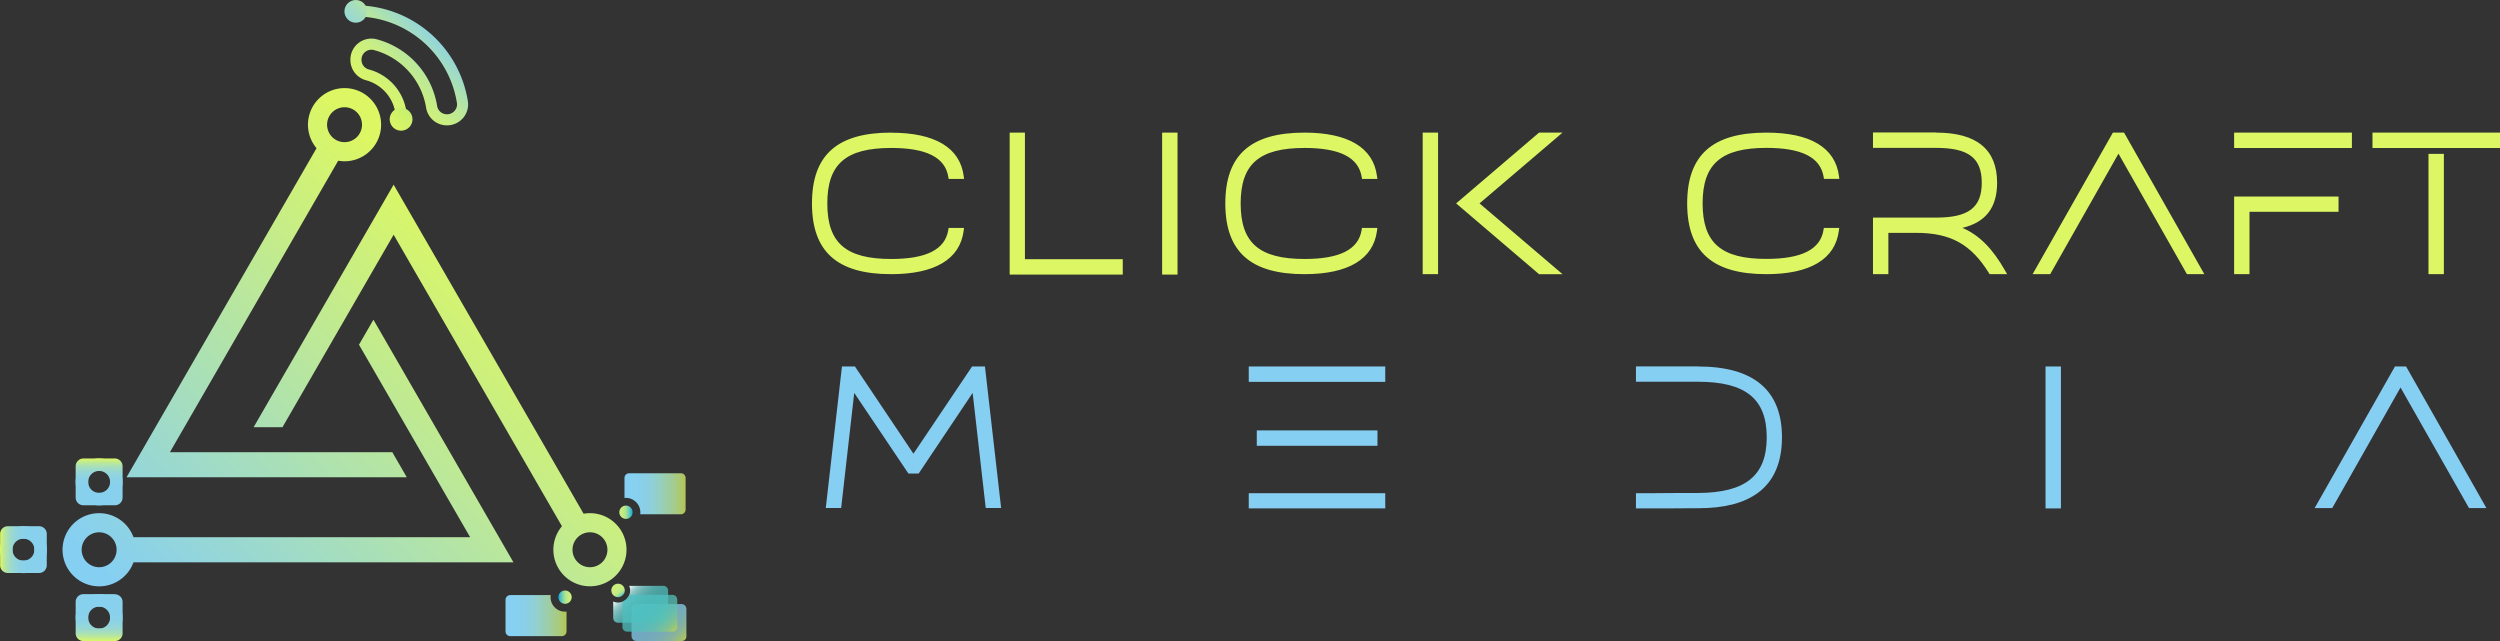 <svg xmlns="http://www.w3.org/2000/svg" xmlns:xlink="http://www.w3.org/1999/xlink" viewBox="0 0 974.97 250"><rect x="0" y="0" width="974.97" height="250" fill="#333333" stroke="none"/><defs><style>.cls-1{fill:#dcf763;}.cls-2{fill:#85cff3;}.cls-3{fill:#86cef2;}.cls-4{fill-rule:evenodd;fill:url(#linear-gradient);}.cls-5{fill:url(#linear-gradient-2);}.cls-6{fill:url(#linear-gradient-3);}.cls-7{fill:url(#linear-gradient-4);}.cls-8{fill:url(#linear-gradient-5);}.cls-9{fill:url(#linear-gradient-6);}.cls-10{fill:url(#linear-gradient-7);}.cls-11{fill:url(#linear-gradient-8);}.cls-12{fill:url(#linear-gradient-9);}.cls-13{fill:url(#linear-gradient-10);}.cls-14,.cls-16{opacity:0.75;}.cls-14{fill:url(#linear-gradient-11);}.cls-15{fill:url(#linear-gradient-12);}.cls-16{fill:url(#linear-gradient-13);}.cls-17{fill:url(#linear-gradient-14);}.cls-18{fill:url(#linear-gradient-15);}.cls-19{fill:url(#linear-gradient-16);}.cls-20{fill:url(#linear-gradient-17);}.cls-21{fill:url(#linear-gradient-18);}</style><linearGradient id="linear-gradient" x1="64.94" y1="248.79" x2="202.05" y2="111.68" gradientUnits="userSpaceOnUse"><stop offset="0" stop-color="#85cff3"/><stop offset="1" stop-color="#dcf763"/></linearGradient><linearGradient id="linear-gradient-2" x1="38.66" y1="197.08" x2="38.66" y2="178.79" gradientUnits="userSpaceOnUse"><stop offset="0" stop-color="#89d1ec"/><stop offset="0.42" stop-color="#8ad2ea"/><stop offset="0.57" stop-color="#8ed3e3"/><stop offset="0.68" stop-color="#95d7d8"/><stop offset="0.77" stop-color="#a0dbc7"/><stop offset="0.85" stop-color="#ade1b1"/><stop offset="0.91" stop-color="#bde995"/><stop offset="0.97" stop-color="#d1f276"/><stop offset="1" stop-color="#dcf763"/></linearGradient><linearGradient id="linear-gradient-3" x1="38.65" y1="197.08" x2="38.65" y2="178.79" gradientUnits="userSpaceOnUse"><stop offset="0" stop-color="#87d0ef"/><stop offset="0.42" stop-color="#88d1ed"/><stop offset="0.57" stop-color="#8cd2e6"/><stop offset="0.68" stop-color="#93d6db"/><stop offset="0.77" stop-color="#9edaca"/><stop offset="0.84" stop-color="#abe1b4"/><stop offset="0.91" stop-color="#bce898"/><stop offset="0.97" stop-color="#cff179"/><stop offset="1" stop-color="#dcf763"/></linearGradient><linearGradient id="linear-gradient-4" x1="38.66" y1="231.71" x2="38.66" y2="250" xlink:href="#linear-gradient-2"/><linearGradient id="linear-gradient-5" x1="38.65" y1="231.71" x2="38.65" y2="250" xlink:href="#linear-gradient-3"/><linearGradient id="linear-gradient-6" x1="18.29" y1="214.36" x2="0" y2="214.36" xlink:href="#linear-gradient-2"/><linearGradient id="linear-gradient-7" x1="18.29" y1="214.36" x2="0" y2="214.36" xlink:href="#linear-gradient-3"/><linearGradient id="linear-gradient-8" x1="3252.64" y1="486.26" x2="3252.64" y2="535.6" gradientTransform="matrix(0.7, 0.71, -0.71, 0.7, -1767.14, -2644.64)" gradientUnits="userSpaceOnUse"><stop offset="0" stop-color="#85cff2"/><stop offset="0.06" stop-color="#92d5dd"/><stop offset="0.2" stop-color="#a8dfb8"/><stop offset="0.33" stop-color="#bbe899"/><stop offset="0.48" stop-color="#caef81"/><stop offset="0.63" stop-color="#d4f370"/><stop offset="0.79" stop-color="#daf666"/><stop offset="1" stop-color="#dcf763"/></linearGradient><linearGradient id="linear-gradient-9" x1="3224.23" y1="490.39" x2="3224.23" y2="528.44" gradientTransform="translate(664.26 -3216.41) rotate(90.38)" gradientUnits="userSpaceOnUse"><stop offset="0" stop-color="#dcf763"/><stop offset="0.07" stop-color="#cff179"/><stop offset="0.2" stop-color="#b8e79e"/><stop offset="0.33" stop-color="#a6debd"/><stop offset="0.48" stop-color="#97d7d5"/><stop offset="0.63" stop-color="#8dd3e6"/><stop offset="0.79" stop-color="#87d0f0"/><stop offset="1" stop-color="#85cff3"/></linearGradient><linearGradient id="linear-gradient-10" x1="3266.58" y1="494.27" x2="3266.58" y2="532.32" gradientTransform="matrix(0.7, 0.71, -0.71, 0.7, -1767.14, -2644.64)" gradientUnits="userSpaceOnUse"><stop offset="0" stop-color="#19ade0"/><stop offset="0.06" stop-color="#36b8ce"/><stop offset="0.18" stop-color="#61c9b2"/><stop offset="0.29" stop-color="#87d799"/><stop offset="0.41" stop-color="#a6e386"/><stop offset="0.54" stop-color="#beec76"/><stop offset="0.67" stop-color="#cff26b"/><stop offset="0.82" stop-color="#d9f665"/><stop offset="1" stop-color="#dcf763"/></linearGradient><linearGradient id="linear-gradient-11" x1="248.56" y1="234.35" x2="265.42" y2="251.21" gradientUnits="userSpaceOnUse"><stop offset="0" stop-color="#85cff3"/><stop offset="0.42" stop-color="#86d0f1"/><stop offset="0.57" stop-color="#8ad1ea"/><stop offset="0.68" stop-color="#91d5df"/><stop offset="0.76" stop-color="#9cd9ce"/><stop offset="0.84" stop-color="#a9dfb8"/><stop offset="0.9" stop-color="#b9e79c"/><stop offset="0.96" stop-color="#ccf07d"/><stop offset="1" stop-color="#dcf763"/></linearGradient><linearGradient id="linear-gradient-12" x1="243.98" y1="229.77" x2="258.27" y2="244.06" gradientUnits="userSpaceOnUse"><stop offset="0" stop-color="#fff"/><stop offset="0" stop-color="#fdfefe"/><stop offset="0.05" stop-color="#d8f1f1" stop-opacity="0.95"/><stop offset="0.1" stop-color="#b7e6e6" stop-opacity="0.9"/><stop offset="0.15" stop-color="#99dbdb" stop-opacity="0.86"/><stop offset="0.22" stop-color="#81d3d3" stop-opacity="0.82"/><stop offset="0.29" stop-color="#6dcccc" stop-opacity="0.8"/><stop offset="0.37" stop-color="#5ec6c6" stop-opacity="0.78"/><stop offset="0.47" stop-color="#53c3c3" stop-opacity="0.76"/><stop offset="0.61" stop-color="#4dc1c1" stop-opacity="0.75"/><stop offset="1" stop-color="#4bc0c0" stop-opacity="0.75"/></linearGradient><linearGradient id="linear-gradient-13" x1="245.8" y1="231.59" x2="261.83" y2="247.62" gradientUnits="userSpaceOnUse"><stop offset="0" stop-color="#4bc0c0"/><stop offset="0.43" stop-color="#4dc0be"/><stop offset="0.59" stop-color="#53c1b7"/><stop offset="0.7" stop-color="#5ec3ac"/><stop offset="0.79" stop-color="#6ec69b"/><stop offset="0.87" stop-color="#83c985"/><stop offset="0.93" stop-color="#9ccd6a"/><stop offset="0.99" stop-color="#bad24a"/><stop offset="1" stop-color="#bed346"/></linearGradient><linearGradient id="linear-gradient-14" x1="4650.29" y1="-4763.69" x2="4645.03" y2="-4763.69" gradientTransform="translate(-6353.84 -664.85) rotate(53.44)" gradientUnits="userSpaceOnUse"><stop offset="0" stop-color="#03a4ee"/><stop offset="0" stop-color="#07a5ec"/><stop offset="0.05" stop-color="#30b5d5"/><stop offset="0.1" stop-color="#54c2c1"/><stop offset="0.15" stop-color="#74cfaf"/><stop offset="0.22" stop-color="#90d9a0"/><stop offset="0.29" stop-color="#a6e194"/><stop offset="0.37" stop-color="#b7e78a"/><stop offset="0.47" stop-color="#c2ec84"/><stop offset="0.61" stop-color="#c9ee80"/><stop offset="1" stop-color="#cbef7f"/></linearGradient><linearGradient id="linear-gradient-15" x1="267.38" y1="192.56" x2="243.54" y2="192.56" gradientUnits="userSpaceOnUse"><stop offset="0" stop-color="#dcf763" stop-opacity="0.75"/><stop offset="0.01" stop-color="#dbf665" stop-opacity="0.75"/><stop offset="0.12" stop-color="#c4ec8b" stop-opacity="0.82"/><stop offset="0.25" stop-color="#b1e3ab" stop-opacity="0.87"/><stop offset="0.38" stop-color="#a1dcc5" stop-opacity="0.92"/><stop offset="0.51" stop-color="#95d6d9" stop-opacity="0.96"/><stop offset="0.65" stop-color="#8cd2e8" stop-opacity="0.98"/><stop offset="0.81" stop-color="#87d0f0"/><stop offset="1" stop-color="#85cff3"/></linearGradient><linearGradient id="linear-gradient-16" x1="246.72" y1="199.77" x2="241.52" y2="199.77" gradientUnits="userSpaceOnUse"><stop offset="0" stop-color="#03a4ee"/><stop offset="0.07" stop-color="#25b1db"/><stop offset="0.18" stop-color="#50c1c3"/><stop offset="0.3" stop-color="#76cfae"/><stop offset="0.42" stop-color="#95db9d"/><stop offset="0.54" stop-color="#ade490"/><stop offset="0.68" stop-color="#beea86"/><stop offset="0.82" stop-color="#c8ee81"/><stop offset="1" stop-color="#cbef7f"/></linearGradient><linearGradient id="linear-gradient-17" x1="4640.97" y1="-6501.56" x2="4635.78" y2="-6501.56" gradientTransform="translate(4858.74 -6268.68) rotate(180)" xlink:href="#linear-gradient-16"/><linearGradient id="linear-gradient-18" x1="220.94" y1="240.09" x2="197.1" y2="240.09" xlink:href="#linear-gradient-15"/></defs><g id="Layer_2" data-name="Layer 2"><g id="Layer_1-2" data-name="Layer 1"><path class="cls-1" d="M347.56,106.42c-20.72,0-30.37-8.61-30.37-27.1s9.65-27.1,30.37-27.1c16.78,0,26.38,5.7,27.78,16.47l.08.57h-5l-.07-.42C369,61,361.59,57.17,347.56,57.17c-18.05,0-25.42,6.42-25.42,22.15s7.37,22.15,25.42,22.15c14,0,21.47-3.81,22.76-11.66l.07-.42h5l-.08.56C373.94,100.73,364.34,106.42,347.56,106.42Z"/><path class="cls-1" d="M347.56,52.72c11.4,0,25.54,2.58,27.29,16h-4c-1.75-10.64-14.29-12.09-23.26-12.09-16.19,0-25.92,5-25.92,22.65S331.37,102,347.56,102c9,0,21.51-1.44,23.26-12.08h4c-1.75,13.45-15.89,16-27.29,16-18.39,0-29.87-6.68-29.87-26.6s11.48-26.6,29.87-26.6m0-1c-21.06,0-30.87,8.77-30.87,27.6s9.81,27.6,30.87,27.6c17.06,0,26.84-5.84,28.28-16.9l.14-1.13h-6l-.14.83C368.59,97.29,361.3,101,347.56,101c-17.7,0-24.92-6.27-24.92-21.65s7.22-21.65,24.92-21.65c13.74,0,21,3.68,22.27,11.25l.14.84h6l-.14-1.13c-1.44-11.06-11.22-16.91-28.28-16.91Z"/><polygon class="cls-1" points="394.26 106.58 394.26 52.22 399.21 52.22 399.21 101.62 437.36 101.62 437.36 106.58 394.26 106.58"/><path class="cls-1" d="M398.71,52.72v49.4h38.15v4h-42.1V52.72h3.95m1-1h-5.95v55.36h44.1v-6H399.71V51.72Z"/><rect class="cls-1" x="453.77" y="52.22" width="4.95" height="54.36"/><path class="cls-1" d="M458.22,52.72v53.36h-4V52.72h4m1-1h-6v55.36h6V51.72Z"/><path class="cls-1" d="M508.76,106.42c-20.72,0-30.37-8.61-30.37-27.1s9.65-27.1,30.37-27.1c16.77,0,26.38,5.7,27.78,16.47l.08.57h-5l-.06-.42c-1.3-7.85-8.74-11.67-22.77-11.67-18.05,0-25.42,6.42-25.42,22.15s7.37,22.15,25.42,22.15c14,0,21.47-3.81,22.77-11.66l.06-.42h5l-.08.56C535.14,100.73,525.53,106.42,508.76,106.42Z"/><path class="cls-1" d="M508.76,52.72c11.4,0,25.54,2.58,27.29,16h-4c-1.75-10.64-14.29-12.09-23.26-12.09-16.19,0-25.92,5-25.92,22.65S492.57,102,508.76,102c9,0,21.51-1.44,23.26-12.08h4c-1.75,13.45-15.89,16-27.29,16-18.39,0-29.87-6.68-29.87-26.6s11.48-26.6,29.87-26.6m0-1c-21.06,0-30.87,8.77-30.87,27.6s9.81,27.6,30.87,27.6c17.06,0,26.84-5.84,28.28-16.9l.14-1.13h-6l-.14.83C529.79,97.29,522.5,101,508.76,101c-17.7,0-24.92-6.27-24.92-21.65s7.22-21.65,24.92-21.65c13.74,0,21,3.68,22.27,11.25l.14.84h6L537,68.63c-1.44-11.06-11.22-16.91-28.28-16.91Z"/><path class="cls-1" d="M600.39,106.42l-31.75-27.1,31.75-27.1H608l-31.75,27.1L608,106.42Zm-45,0V52.22h5v54.2Z"/><path class="cls-1" d="M606.65,52.72l-31.16,26.6,31.16,26.6h-6.08l-31.16-26.6,31.16-26.6h6.08m-46.82,0v53.2h-4V52.72h4m49.53-1H600.2l-.28.24-31.16,26.6-.89.76.89.76,31.16,26.6.28.24h9.16l-2.06-1.76L577,79.32,607.3,53.48l2.06-1.76Zm-48.53,0h-6v55.2h6V51.72Z"/><path class="cls-1" d="M688.89,106.42c-20.72,0-30.37-8.61-30.37-27.1s9.65-27.1,30.37-27.1c16.77,0,26.38,5.7,27.78,16.47l.07.57h-5l-.07-.42c-1.29-7.85-8.74-11.67-22.76-11.67-18.06,0-25.42,6.42-25.42,22.15s7.36,22.15,25.42,22.15c14,0,21.47-3.81,22.76-11.66l.07-.42h5l-.07.56C715.27,100.73,705.66,106.42,688.89,106.42Z"/><path class="cls-1" d="M688.88,52.72c11.41,0,25.54,2.58,27.29,16h-4c-1.75-10.64-14.29-12.09-23.26-12.09-16.18,0-25.91,5-25.91,22.65S672.7,102,688.88,102c9,0,21.51-1.44,23.26-12.08h4c-1.75,13.45-15.88,16-27.29,16-18.39,0-29.87-6.68-29.87-26.6s11.48-26.6,29.87-26.6m0-1c-21.06,0-30.87,8.77-30.87,27.6s9.81,27.6,30.87,27.6c17.07,0,26.84-5.84,28.28-16.9l.15-1.13h-6l-.14.83c-1.24,7.57-8.52,11.25-22.27,11.25C671.19,101,664,94.7,664,79.32s7.22-21.65,24.91-21.65c13.75,0,21,3.68,22.27,11.25l.14.84h6l-.15-1.13C715.72,57.57,706,51.72,688.88,51.72Z"/><path class="cls-1" d="M776.16,106.42l-.14-.23c-7.1-11.43-15.18-15.88-28.84-15.88H735.9v16.11h-5V85.36h24.14c13,0,18.28-4.08,18.28-14.09s-5.47-14.1-18.28-14.1H730.94v-5h24.14c15.41,0,23.23,6.41,23.23,19,0,10.08-4.7,15.67-14.75,17.44,7.2,2.66,12.64,7.85,17.87,17l.43.74Z"/><path class="cls-1" d="M755.08,52.72c13,0,22.73,4.41,22.73,18.55,0,11.78-6.69,16.11-16.42,17.25,8.28,2.43,14.06,7.75,19.61,17.4h-4.56c-6.84-11-14.75-16.11-29.26-16.11H735.4v16.11h-4V85.86h23.64c10.8,0,18.78-2.66,18.78-14.59s-8-14.6-18.78-14.6H731.44v-4h23.64m0-1H730.44v6h24.64c12.63,0,17.78,3.94,17.78,13.6s-5.15,13.59-17.78,13.59H730.44v22.06h6V90.81h10.78c13.46,0,21.42,4.39,28.41,15.64l.29.47h6.85l-.86-1.49c-4.92-8.57-10-13.71-16.59-16.57,9.09-2.15,13.53-7.93,13.53-17.59,0-13-8-19.55-23.73-19.55Z"/><polygon class="cls-1" points="853.21 106.42 826.22 58.9 799.3 106.42 793.59 106.42 824.33 52.22 828.11 52.22 858.85 106.42 853.21 106.42"/><path class="cls-1" d="M827.82,52.72,858,105.92H853.5l-27.28-48-27.21,48h-4.56l30.17-53.2h3.2m.58-1H824l-.29.51-30.17,53.2-.85,1.49h6.86l.29-.5,26.34-46.5,26.42,46.5.28.5h6.79l-.85-1.49-30.17-53.2-.29-.51Z"/><path class="cls-1" d="M871.78,106.42V77.15h39.68V82.1H876.73v24.32Zm0-49.25v-5h44.93v5Z"/><path class="cls-1" d="M916.21,52.72v4H872.28v-4h43.93M911,77.65V81.6H876.23v24.32h-4V77.65H911m6.25-25.93H871.28v6h45.93v-6ZM912,76.65H871.28v30.27h6V82.6H912V76.65Z"/><path class="cls-1" d="M947.63,106.42V60.51h5v45.91ZM925.74,57.17v-5h48.73v5Z"/><path class="cls-1" d="M974,52.72v4H926.24v-4H974M952.08,61v44.91h-4V61h4M975,51.72H925.24v6H975v-6ZM953.08,60h-6v46.91h6V60Z"/><polygon class="cls-2" points="384.89 197.63 379.67 151.79 358.01 184.1 354.51 184.1 332.78 151.79 327.56 197.63 322.6 197.63 328.8 143.42 333.16 143.42 356.23 177.84 379.37 143.42 383.73 143.42 389.92 197.63 384.89 197.63"/><path class="cls-3" d="M383.28,143.92l6.08,53.21h-4L380,150.38,357.74,183.6h-3l-22.35-33.22-5.32,46.75h-3.95l6.08-53.21h3.65l23.33,34.81,23.41-34.81h3.65m.89-1H379.1l-.3.45-22.57,33.57-22.51-33.57-.3-.45h-5.07l-.1.89L322.17,197l-.13,1.12h6l.1-.89,5-44,20.83,31,.3.44h4l.29-.44,20.76-31,5,44,.1.89h6l-.12-1.12-6.08-53.2-.11-.89Z"/><path class="cls-2" d="M487.51,197.78v-4.95h52.23v4.95Zm3.12-24.47v-5H536.7v5Zm-3.12-24.93v-5h52.23v5Z"/><path class="cls-3" d="M539.24,143.92v4H488v-4h51.23m-3,24.93v4H491.13v-4H536.2m3,24.48v3.95H488v-3.95h51.23m1-50.41H487v6h53.23v-6Zm-3,24.93H490.13v6H537.2v-6Zm3,24.48H487v5.95h53.23v-5.95Z"/><path class="cls-2" d="M638.45,197.78v-4.95h6.43l11.4-.08h5.93c18.84-.09,27.24-6.94,27.24-22.22s-8.4-22.15-27.24-22.15H638.45v-5h23.76c21.36,0,32.19,9.12,32.19,27.11,0,18.19-10.5,27.08-32.11,27.17-8.14.08-15.18.08-23.34.08Z"/><path class="cls-3" d="M662.21,143.92c18.24,0,31.69,6.54,31.69,26.61s-13.37,26.6-31.62,26.67c-8.13.08-15.27.08-23.33.08v-3.95h5.93l11.4-.08h5.93c16-.08,27.74-4.86,27.74-22.72s-11.7-22.65-27.74-22.65H639v-4h23.26m0-1H638v6h24.26c18.49,0,26.74,6.67,26.74,21.65s-8.25,21.63-26.75,21.72h-5.92l-11.41.08H638v5.95h1c8.16,0,15.21,0,23.34-.08,10.2,0,17.8-2,23.24-6,6.22-4.58,9.37-11.87,9.37-21.66,0-18.32-11-27.61-32.69-27.61Z"/><rect class="cls-2" x="798.28" y="143.42" width="4.95" height="54.36"/><path class="cls-3" d="M802.74,143.92v53.36h-4V143.92h4m1-1h-6v55.36h6V142.92Z"/><polygon class="cls-2" points="963.19 197.63 936.2 150.11 909.28 197.63 903.57 197.63 934.31 143.42 938.08 143.42 968.83 197.63 963.19 197.63"/><path class="cls-3" d="M937.79,143.92,968,197.13h-4.49l-27.28-48-27.21,48h-4.56l30.17-53.21h3.19m.58-1H934l-.29.51-30.17,53.2-.85,1.5h6.86l.29-.51,26.34-46.5,26.41,46.5.29.51h6.78l-.84-1.5-30.18-53.2-.29-.51Z"/><g id="Logo_COpy" data-name="Logo COpy"><path class="cls-4" d="M38.65,200.13a14.3,14.3,0,0,1,13.42,9.38H183.35L140,134.43l5.63-9.75,54.61,94.61H52.07a14.27,14.27,0,1,1-13.42-19.16ZM134.36,34.36a14.27,14.27,0,1,1,0,28.54,15.54,15.54,0,0,1-2.47-.22L66.26,176.36H153l5.65,9.78H49.34L123.44,57.8a14.27,14.27,0,0,1,10.92-23.44Zm95.72,165.77a14.26,14.26,0,1,1-10.93,5.09q-32.82-56.83-65.64-113.68-21.67,37.54-43.35,75.06H98.91q27.32-47.28,54.6-94.58,37.05,64.16,74.09,128.33a13.46,13.46,0,0,1,2.48-.22Zm0,7.46a6.81,6.81,0,1,1-6.81,6.81,6.8,6.8,0,0,1,6.81-6.81ZM134.36,41.82a6.81,6.81,0,1,1-6.8,6.8,6.81,6.81,0,0,1,6.8-6.8ZM38.65,207.59a6.81,6.81,0,1,1-6.8,6.81,6.81,6.81,0,0,1,6.8-6.81Z"/><path class="cls-5" d="M42.93,183.67v8.53H34.39v-8.53h8.54m1.83-4.88H32.56a3.06,3.06,0,0,0-3.05,3.05V194a3,3,0,0,0,3.05,3.05h12.2A3,3,0,0,0,47.81,194V181.84a3.06,3.06,0,0,0-3.05-3.05Z"/><path class="cls-6" d="M38.65,183.67a4.27,4.27,0,1,1-4.26,4.27,4.27,4.27,0,0,1,4.26-4.27m0-4.88a9.15,9.15,0,1,0,9.15,9.15,9.15,9.15,0,0,0-9.15-9.15Z"/><path class="cls-7" d="M42.93,236.59v8.53H34.39v-8.53h8.54m1.83-4.88H32.56a3,3,0,0,0-3.05,3V247A3,3,0,0,0,32.56,250h12.2A3,3,0,0,0,47.81,247V234.76a3,3,0,0,0-3.05-3Z"/><path class="cls-8" d="M38.65,236.59a4.27,4.27,0,1,1-4.26,4.26,4.27,4.27,0,0,1,4.26-4.26m0-4.88a9.15,9.15,0,1,0,9.15,9.14,9.14,9.14,0,0,0-9.15-9.14Z"/><path class="cls-9" d="M13.41,210.1v8.53H4.88V210.1h8.53m1.83-4.88H3.05a3,3,0,0,0-3,3.05v12.19a3,3,0,0,0,3.05,3H15.24a3,3,0,0,0,3-3V208.27a3,3,0,0,0-3-3.05Z"/><path class="cls-10" d="M9.15,210.1a4.27,4.27,0,1,1-4.27,4.26,4.26,4.26,0,0,1,4.27-4.26m0-4.88a9.15,9.15,0,1,0,9.14,9.14,9.14,9.14,0,0,0-9.14-9.14Z"/><path class="cls-11" d="M155,48.11a2.19,2.19,0,0,1-.63-1.54,15.62,15.62,0,0,0-4.52-11.14,15.79,15.79,0,0,0-7.09-4.13,8.19,8.19,0,0,1-6.11-7.92v-.19A8.19,8.19,0,0,1,147,15.34a32.24,32.24,0,0,1,23.48,26,3.86,3.86,0,0,0,3.83,3.23,3.92,3.92,0,0,0,3-1.38,3.75,3.75,0,0,0,.88-3.09A40.06,40.06,0,0,0,138.92,6.42a2.17,2.17,0,0,1,0-4.34,44.41,44.41,0,0,1,43.53,37.29A8.15,8.15,0,0,1,180.61,46a8.28,8.28,0,0,1-6.35,2.89A8.19,8.19,0,0,1,166.18,42a27.93,27.93,0,0,0-20.32-22.47,3.87,3.87,0,0,0-3.37.67,3.8,3.8,0,0,0-1.51,3v.19a3.85,3.85,0,0,0,2.89,3.7A20,20,0,0,1,158.71,46.6,2.18,2.18,0,0,1,155,48.11Z"/><circle class="cls-12" cx="138.75" cy="4.43" r="4.43" transform="translate(37.51 99.41) rotate(-45)"/><path class="cls-13" d="M160.2,48.85a4.44,4.44,0,1,1,0-4.67A4.45,4.45,0,0,1,160.2,48.85Z"/><rect class="cls-14" x="246.29" y="235.59" width="21.4" height="14.38" rx="1.75"/><path class="cls-15" d="M258.72,228.47H245.38a4.61,4.61,0,0,1,.31,1.1,4.71,4.71,0,0,1-1.47,4.16,4.61,4.61,0,0,1-2.22,1.15,5.52,5.52,0,0,1-1,.1,4.69,4.69,0,0,1-1.85-.4V241a1.84,1.84,0,0,0,1.84,1.85h17.71a1.85,1.85,0,0,0,1.85-1.85V230.31A1.84,1.84,0,0,0,258.72,228.47Z"/><path class="cls-16" d="M262.29,232h-16.9a4.61,4.61,0,0,1-.58,1,4.7,4.7,0,0,1-2.08,1.59v9.91a1.84,1.84,0,0,0,1.84,1.84h17.72a1.85,1.85,0,0,0,1.84-1.84v-10.7A1.85,1.85,0,0,0,262.29,232Z"/><circle class="cls-17" cx="241.03" cy="230.26" r="2.63"/><path class="cls-18" d="M265.54,184.56H245.38a1.84,1.84,0,0,0-1.84,1.84v7.8a5.57,5.57,0,0,1,3.9,1.09,5.64,5.64,0,0,1,2.24,5.28h15.86a1.84,1.84,0,0,0,1.84-1.84V186.4A1.84,1.84,0,0,0,265.54,184.56Z"/><circle class="cls-19" cx="244.12" cy="199.77" r="2.6"/><circle class="cls-20" cx="220.36" cy="232.88" r="2.6"/><path class="cls-21" d="M220.36,238.54a5.64,5.64,0,0,1-5.59-4.83,5.25,5.25,0,0,1,0-1.63H199a1.84,1.84,0,0,0-1.85,1.84v12.33a1.84,1.84,0,0,0,1.85,1.84H219.1a1.84,1.84,0,0,0,1.84-1.84v-7.74A5.63,5.63,0,0,1,220.36,238.54Z"/></g></g></g></svg>